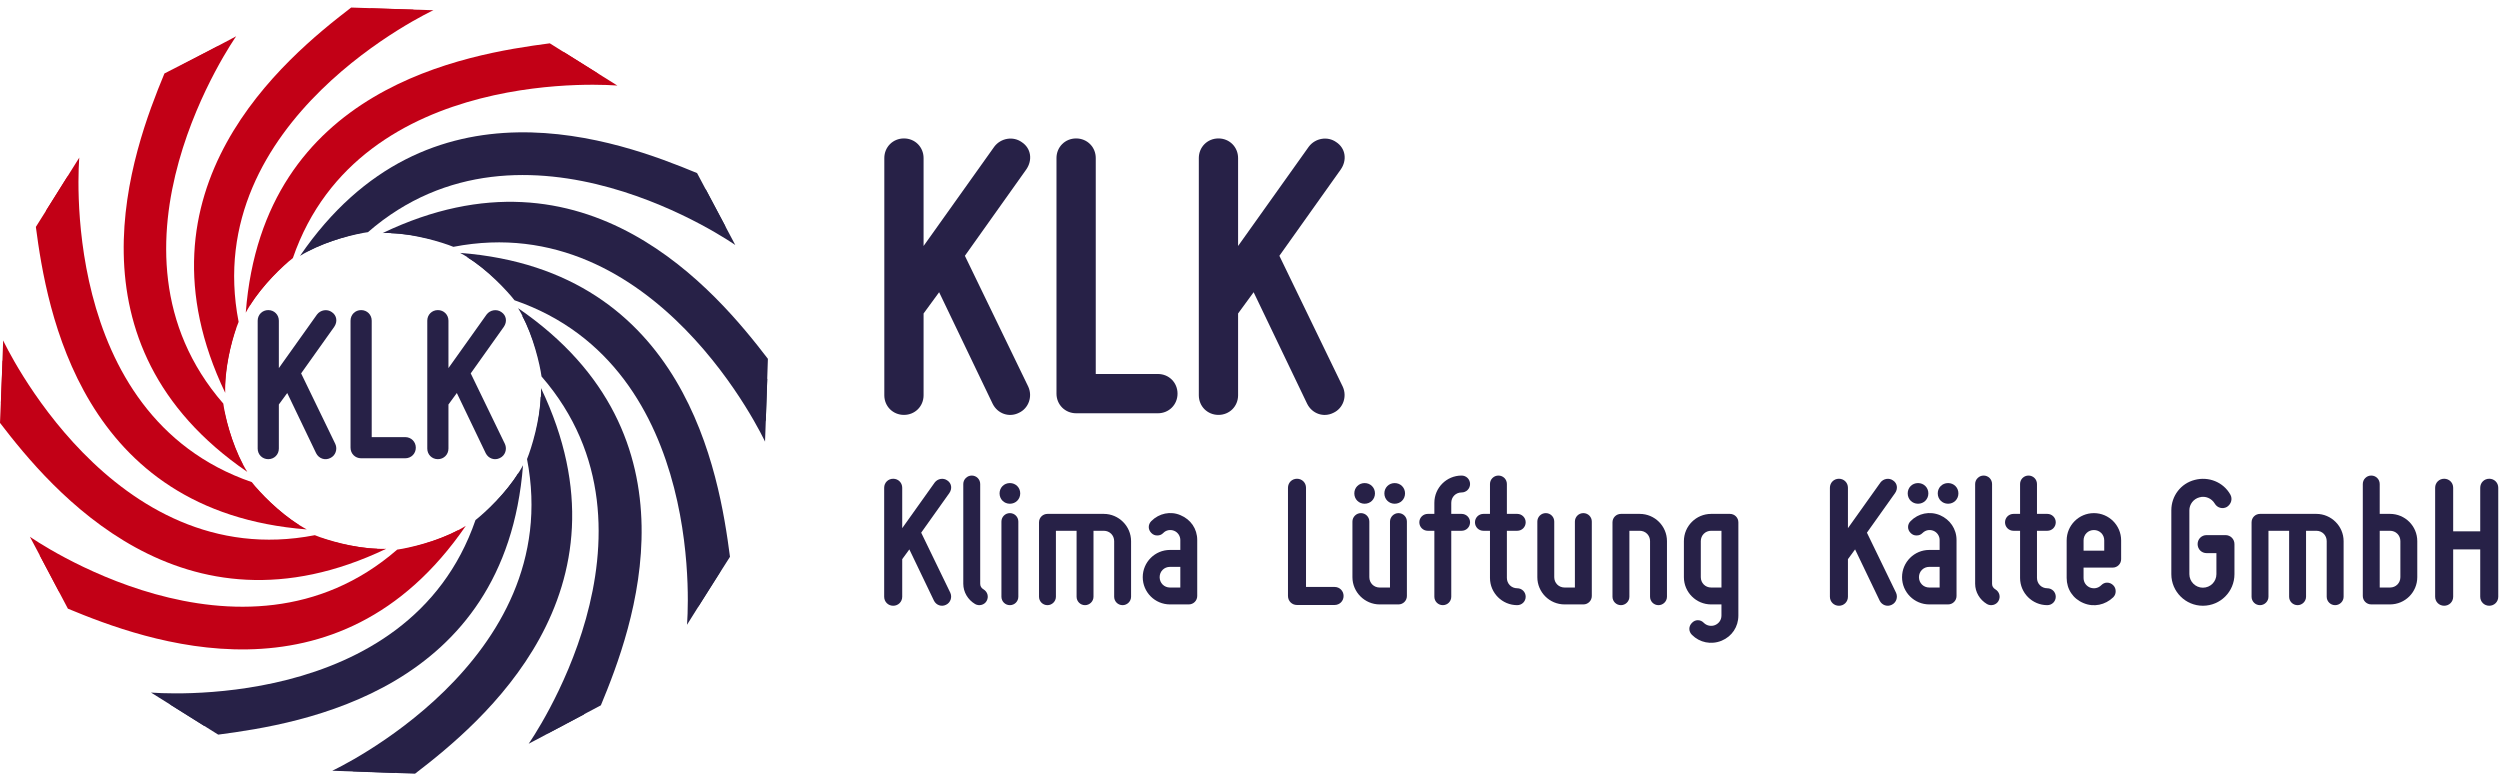 <svg xmlns="http://www.w3.org/2000/svg" xmlns:xlink="http://www.w3.org/1999/xlink" id="Ebene_1" x="0px" y="0px" width="320px" height="100px" viewBox="0 0 320 100" xml:space="preserve">
<g>
	<defs>
		<rect id="SVGID_1_" y="0.967" width="319.777" height="98.066"></rect>
	</defs>
	<clipPath id="SVGID_2_">
		<use xlink:href="#SVGID_1_"></use>
	</clipPath>
	<path clip-path="url(#SVGID_2_)" fill="#272147" d="M39.278,32.227C56.911,9.184,80.716,19.68,90.364,24.287l3.752,7.076   c0,0-27.037-19.011-47.017-1.646C45.622,29.914,41.859,30.789,39.278,32.227"></path>
	<path clip-path="url(#SVGID_2_)" fill="#C20016" d="M31.966,39.123C35.717,10.351,61.58,7.537,72.239,6.705l6.786,4.25   c0,0-32.919-2.945-41.54,22.082C36.305,33.946,33.485,36.588,31.966,39.123"></path>
	<path clip-path="url(#SVGID_2_)" fill="#C20016" d="M28.807,49.231C17.667,22.438,38.666,7.121,47.481,1.07l7.997,0.239   c0,0-29.984,13.907-24.934,39.892C29.975,42.58,28.854,46.277,28.807,49.231"></path>
	<path clip-path="url(#SVGID_2_)" fill="#C20016" d="M31.091,59.48C8.049,41.847,18.545,18.041,23.154,8.395l7.076-3.752   c0,0-19.012,27.036-1.648,47.015C28.779,53.136,29.655,56.897,31.091,59.48"></path>
	<path clip-path="url(#SVGID_2_)" fill="#C20016" d="M38.316,67.232C9.545,63.481,6.732,37.617,5.896,26.959l4.254-6.787   c0,0-2.946,32.921,22.083,41.541C33.141,62.894,35.781,65.714,38.316,67.232"></path>
	<path clip-path="url(#SVGID_2_)" fill="#C20016" d="M48.326,70.244C21.535,81.382,6.168,60.39,0.117,51.575l0.287-8.003   c0,0,13.908,29.982,39.895,24.932C41.677,69.073,45.374,70.196,48.326,70.244"></path>
	<path clip-path="url(#SVGID_2_)" fill="#C20016" d="M58.666,67.841C41.033,90.884,17.227,80.388,7.581,75.777l-3.754-7.074   c0,0,27.037,19.012,47.015,1.647C52.321,70.153,56.08,69.275,58.666,67.841"></path>
	<path clip-path="url(#SVGID_2_)" fill="#272147" d="M66.385,60.479c-3.75,28.772-29.614,31.586-40.272,32.418l-6.787-4.252   c0,0,32.921,2.946,41.539-22.082C62.046,65.653,64.866,63.014,66.385,60.479"></path>
	<path clip-path="url(#SVGID_2_)" fill="#272147" d="M69.197,50.732c11.139,26.793-9.853,42.16-18.669,48.211l-8.003-0.288   c0,0,29.983-13.907,24.934-39.893C68.026,57.384,69.149,53.687,69.197,50.732"></path>
	<path clip-path="url(#SVGID_2_)" fill="#272147" d="M66.804,40.363c23.045,17.635,12.549,41.438,7.937,51.087l-7.074,3.752   c0,0,19.011-27.036,1.648-47.016C69.118,46.707,68.241,42.947,66.804,40.363"></path>
	<path clip-path="url(#SVGID_2_)" fill="#272147" d="M59.77,32.913c28.774,3.751,31.583,29.614,32.417,40.273l-4.253,6.788   c0,0,2.948-32.922-22.079-41.541C64.944,37.252,62.303,34.432,59.77,32.913"></path>
	<path clip-path="url(#SVGID_2_)" fill="#272147" d="M50.002,29.857c26.794-11.139,42.163,9.854,48.21,18.668l-0.287,8.005   c0,0-13.908-29.983-39.893-24.935C56.654,31.025,52.956,29.904,50.002,29.857"></path>
	<path clip-path="url(#SVGID_2_)" fill="#272147" d="M38.399,32.757C54.8,8.822,79.348,18.058,89.224,22.154l3.652,6.871   c0,0-27.755-17.572-46.799,0.815C44.613,30.115,40.901,31.188,38.399,32.757"></path>
	<path clip-path="url(#SVGID_2_)" fill="#C20016" d="M31.457,40.025c2.239-28.931,28.319-33.09,38.918-34.48l6.206,3.891   c0,0-32.632-1.22-39.929,24.225C35.518,34.631,32.841,37.415,31.457,40.025"></path>
	<path clip-path="url(#SVGID_2_)" fill="#C20016" d="M28.83,50.287C16.305,24.113,36.464,7.47,44.951,0.966l8.005,0.269   c0,0-29.213,15.258-22.811,40.942C29.65,43.584,28.724,47.334,28.83,50.287"></path>
	<path clip-path="url(#SVGID_2_)" fill="#C20016" d="M31.652,60.401C7.717,43.998,16.952,19.279,21.049,9.404l6.869-3.521   c0,0-17.571,27.797,0.817,46.839C29.007,54.187,30.08,57.897,31.652,60.401"></path>
	<path clip-path="url(#SVGID_2_)" fill="#C20016" d="M39.268,67.766C10.341,65.525,5.98,39.646,4.59,29.045l4.088-6.515   c0,0-1.218,32.743,24.225,40.04C33.874,63.703,36.658,66.382,39.268,67.766"></path>
	<path clip-path="url(#SVGID_2_)" fill="#C20016" d="M49.425,70.249C23.251,82.772,6.504,62.614,0,54.129l0.333-8.008   c0,0,15.296,29.215,40.982,22.812C42.723,69.43,46.471,70.355,49.425,70.249"></path>
	<path clip-path="url(#SVGID_2_)" fill="#C20016" d="M59.623,67.308C43.218,91.242,18.567,82.006,8.691,77.909L5.069,71.04   c0,0,27.83,17.571,46.871-0.816C53.406,69.95,57.117,68.877,59.623,67.308"></path>
	<path clip-path="url(#SVGID_2_)" fill="#272147" d="M66.947,59.552c-2.241,28.93-28.417,33.093-39.017,34.48l-6.209-3.889   c0,0,32.732,1.218,40.03-24.227C62.885,64.947,65.561,62.162,66.947,59.552"></path>
	<path clip-path="url(#SVGID_2_)" fill="#272147" d="M69.246,49.672c12.523,26.174-7.634,42.858-16.121,49.361l-8.005-0.305   c0,0,29.212-15.262,22.81-40.946C68.425,56.375,69.353,52.625,69.246,49.672"></path>
	<path clip-path="url(#SVGID_2_)" fill="#272147" d="M66.312,39.442c23.934,16.404,14.697,40.964,10.599,50.84l-6.866,3.636   c0,0,17.57-27.753-0.818-46.795C68.955,45.657,67.881,41.945,66.312,39.442"></path>
	<path clip-path="url(#SVGID_2_)" fill="#272147" d="M58.896,32.371c28.93,2.238,33.155,28.298,34.542,38.899l-4.075,6.407   c0,0,1.346-32.814-24.101-40.112C64.292,36.432,61.508,33.756,58.896,32.371"></path>
	<path clip-path="url(#SVGID_2_)" fill="#272147" d="M48.983,29.83c26.174-12.525,42.805,7.613,49.308,16.1l-0.273,8.027   c0,0-15.239-29.215-40.924-22.812C55.687,30.65,51.937,29.724,48.983,29.83"></path>
	<path clip-path="url(#SVGID_2_)" fill="#272147" d="M42.27,58.632c-0.677,0.34-1.467,0.058-1.807-0.621l-3.697-7.705l-1.073,1.468   v5.645c0,0.764-0.593,1.355-1.354,1.355c-0.763,0-1.356-0.592-1.356-1.355V41.047c0-0.763,0.593-1.355,1.356-1.355   c0.761,0,1.354,0.593,1.354,1.355v6.068l4.884-6.859c0.451-0.593,1.299-0.734,1.891-0.311c0.65,0.424,0.762,1.242,0.31,1.893   l-4.234,5.954l4.376,9.033C43.23,57.503,42.947,58.321,42.27,58.632"></path>
	<path clip-path="url(#SVGID_2_)" fill="#272147" d="M44.868,57.306V41.047c0-0.764,0.594-1.355,1.356-1.355   c0.761,0,1.355,0.592,1.355,1.355v14.904h4.29c0.762,0,1.355,0.592,1.355,1.354s-0.593,1.355-1.355,1.355h-5.645   C45.462,58.661,44.868,58.068,44.868,57.306"></path>
	<path clip-path="url(#SVGID_2_)" fill="#272147" d="M63.979,58.632c-0.678,0.34-1.467,0.058-1.807-0.621l-3.697-7.705l-1.073,1.468   v5.645c0,0.764-0.593,1.355-1.354,1.355c-0.763,0-1.356-0.592-1.356-1.355V41.047c0-0.763,0.593-1.355,1.356-1.355   c0.761,0,1.354,0.593,1.354,1.355v6.068l4.884-6.859c0.451-0.593,1.299-0.734,1.891-0.311c0.65,0.424,0.762,1.242,0.31,1.893   l-4.234,5.954l4.376,9.033C64.939,57.503,64.657,58.321,63.979,58.632"></path>
	<path clip-path="url(#SVGID_2_)" fill="#272147" d="M130.414,52.844c-1.256,0.631-2.721,0.105-3.35-1.151l-6.855-14.289   l-1.991,2.721v10.469c0,1.414-1.1,2.513-2.512,2.513c-1.413,0-2.514-1.099-2.514-2.513V20.234c0-1.414,1.101-2.514,2.514-2.514   c1.412,0,2.512,1.1,2.512,2.514v11.253l9.057-12.72c0.836-1.1,2.407-1.36,3.506-0.576c1.204,0.785,1.414,2.304,0.575,3.508   l-7.851,11.044l8.113,16.751C132.195,50.75,131.669,52.269,130.414,52.844"></path>
	<path clip-path="url(#SVGID_2_)" fill="#272147" d="M135.23,50.385V20.233c0-1.413,1.101-2.513,2.514-2.513   c1.412,0,2.513,1.1,2.513,2.513v27.638h7.957c1.413,0,2.51,1.1,2.51,2.514c0,1.412-1.097,2.513-2.51,2.513h-10.47   C136.332,52.897,135.23,51.797,135.23,50.385"></path>
	<path clip-path="url(#SVGID_2_)" fill="#272147" d="M170.67,52.844c-1.256,0.631-2.721,0.105-3.35-1.151l-6.855-14.289l-1.99,2.721   v10.469c0,1.414-1.1,2.513-2.512,2.513c-1.414,0-2.514-1.099-2.514-2.513V20.234c0-1.414,1.1-2.514,2.514-2.514   c1.412,0,2.512,1.1,2.512,2.514v11.253l9.057-12.72c0.836-1.1,2.406-1.36,3.504-0.576c1.205,0.785,1.416,2.304,0.576,3.508   l-7.852,11.044l8.113,16.751C172.451,50.75,171.926,52.269,170.67,52.844"></path>
	<path clip-path="url(#SVGID_2_)" fill="#272147" d="M121.086,77.415c-0.577,0.288-1.25,0.046-1.539-0.528l-3.15-6.565l-0.913,1.251   v4.809c0,0.647-0.507,1.155-1.154,1.155c-0.65,0-1.156-0.508-1.156-1.155V62.434c0-0.649,0.506-1.154,1.156-1.154   c0.647,0,1.154,0.505,1.154,1.154v5.17l4.16-5.844c0.384-0.505,1.106-0.625,1.61-0.264c0.554,0.359,0.649,1.059,0.265,1.612   l-3.607,5.073l3.728,7.692C121.903,76.453,121.662,77.149,121.086,77.415"></path>
	<path clip-path="url(#SVGID_2_)" fill="#272147" d="M123.3,74.721V61.954c0-0.603,0.506-1.082,1.083-1.082   c0.601,0,1.083,0.479,1.083,1.082v12.767c0,0.312,0.144,0.555,0.433,0.722c0.504,0.312,0.696,0.939,0.384,1.49   c-0.288,0.508-0.963,0.675-1.467,0.387C123.879,76.766,123.3,75.778,123.3,74.721"></path>
	<path clip-path="url(#SVGID_2_)" fill="#272147" d="M129.266,77.461c-0.601,0-1.083-0.479-1.083-1.08v-9.619   c0-0.601,0.482-1.082,1.083-1.082c0.6,0,1.081,0.481,1.081,1.082v9.619C130.347,76.982,129.866,77.461,129.266,77.461    M127.944,63.154c0-0.745,0.576-1.321,1.322-1.321c0.745,0,1.323,0.576,1.323,1.321c0,0.746-0.578,1.325-1.323,1.325   C128.52,64.479,127.944,63.9,127.944,63.154"></path>
	<path clip-path="url(#SVGID_2_)" fill="#272147" d="M135.157,76.382c0,0.601-0.504,1.079-1.081,1.079   c-0.602,0-1.082-0.479-1.082-1.079v-9.525c0-0.599,0.48-1.079,1.082-1.079h7.214c1.899,0,3.487,1.562,3.487,3.486v7.118   c0,0.601-0.505,1.079-1.084,1.079c-0.6,0-1.08-0.479-1.08-1.079v-7.118c0-0.745-0.577-1.324-1.323-1.324h-1.323v8.442   c0,0.601-0.505,1.079-1.082,1.079c-0.602,0-1.082-0.479-1.082-1.079v-8.442h-2.646V76.382z"></path>
	<path clip-path="url(#SVGID_2_)" fill="#272147" d="M148.435,73.879c0,0.746,0.578,1.325,1.324,1.325h1.322v-2.646h-1.322   C149.013,72.558,148.435,73.134,148.435,73.879 M151.081,69.119c0-0.505-0.314-0.987-0.793-1.179   c-0.481-0.191-1.035-0.097-1.395,0.287c-0.217,0.217-0.458,0.312-0.771,0.312c-0.288,0-0.529-0.096-0.745-0.312   c-0.217-0.217-0.335-0.479-0.335-0.768c0-0.29,0.118-0.553,0.335-0.769c0.987-0.988,2.453-1.301,3.727-0.746   c1.323,0.553,2.141,1.754,2.141,3.174v7.167c0,0.6-0.481,1.08-1.083,1.08h-2.403c-1.925,0-3.488-1.562-3.488-3.487   c0-1.924,1.563-3.486,3.488-3.486h1.322V69.119z"></path>
	<path clip-path="url(#SVGID_2_)" fill="#272147" d="M164.861,76.285V62.434c0-0.649,0.506-1.154,1.156-1.154   c0.646,0,1.152,0.505,1.152,1.154v12.695h3.656c0.65,0,1.154,0.508,1.154,1.156c0,0.647-0.504,1.154-1.154,1.154h-4.809   C165.367,77.439,164.861,76.933,164.861,76.285"></path>
	<path clip-path="url(#SVGID_2_)" fill="#272147" d="M178.521,64.479c-0.744,0-1.322-0.578-1.322-1.324   c0-0.745,0.578-1.32,1.322-1.32c0.746,0,1.324,0.575,1.324,1.32C179.846,63.9,179.268,64.479,178.521,64.479 M173.352,63.154   c0-0.745,0.578-1.32,1.322-1.32c0.746,0,1.322,0.575,1.322,1.32c0,0.746-0.576,1.324-1.322,1.324   C173.93,64.479,173.352,63.9,173.352,63.154 M174.193,65.679c0.602,0,1.082,0.483,1.082,1.083v7.117   c0,0.746,0.576,1.325,1.322,1.325h1.322v-8.442c0-0.6,0.508-1.083,1.082-1.083c0.602,0,1.082,0.483,1.082,1.083v9.524   c0,0.6-0.48,1.08-1.082,1.08h-2.404c-1.898,0-3.486-1.562-3.486-3.487v-7.117C173.111,66.162,173.615,65.679,174.193,65.679"></path>
	<path clip-path="url(#SVGID_2_)" fill="#272147" d="M181.674,66.857c0-0.6,0.482-1.079,1.084-1.079h0.84v-1.42   c0-1.925,1.564-3.486,3.486-3.486c0.602,0,1.084,0.479,1.084,1.082c0,0.6-0.482,1.08-1.084,1.08c-0.744,0-1.322,0.578-1.322,1.324   v1.42h1.322c0.602,0,1.084,0.479,1.084,1.079c0,0.603-0.482,1.083-1.084,1.083h-1.322v8.441c0,0.601-0.48,1.079-1.082,1.079   c-0.6,0-1.082-0.479-1.082-1.079V67.94h-0.84C182.156,67.94,181.674,67.46,181.674,66.857"></path>
	<path clip-path="url(#SVGID_2_)" fill="#272147" d="M188.795,66.857c0-0.6,0.48-1.079,1.082-1.079h0.84v-3.824   c0-0.604,0.482-1.082,1.082-1.082c0.602,0,1.082,0.479,1.082,1.082v3.824h1.324c0.602,0,1.082,0.479,1.082,1.079   c0,0.603-0.48,1.083-1.082,1.083h-1.324v6.034c0,0.746,0.578,1.324,1.324,1.324c0.602,0,1.082,0.48,1.082,1.083   c0,0.601-0.48,1.079-1.082,1.079c-1.924,0-3.488-1.561-3.488-3.486V67.94h-0.84C189.275,67.94,188.795,67.46,188.795,66.857"></path>
	<path clip-path="url(#SVGID_2_)" fill="#272147" d="M196.779,73.879v-7.118c0-0.6,0.482-1.082,1.082-1.082   c0.602,0,1.082,0.482,1.082,1.082v7.118c0,0.746,0.578,1.324,1.324,1.324h1.32v-8.442c0-0.6,0.48-1.082,1.082-1.082   s1.082,0.482,1.082,1.082v9.524c0,0.601-0.48,1.081-1.082,1.081h-2.402C198.342,77.366,196.779,75.804,196.779,73.879"></path>
	<path clip-path="url(#SVGID_2_)" fill="#272147" d="M206.398,76.382v-9.525c0-0.599,0.48-1.079,1.084-1.079h2.402   c1.924,0,3.488,1.562,3.488,3.486v7.118c0,0.601-0.506,1.079-1.084,1.079c-0.602,0-1.082-0.479-1.082-1.079v-7.118   c0-0.745-0.576-1.324-1.322-1.324h-1.322v8.442c0,0.601-0.504,1.079-1.08,1.079C206.879,77.461,206.398,76.982,206.398,76.382"></path>
	<path clip-path="url(#SVGID_2_)" fill="#272147" d="M217.703,69.263v4.616c0,0.746,0.578,1.324,1.324,1.324h1.32v-7.264h-1.32   C218.281,67.939,217.703,68.519,217.703,69.263 M215.539,73.879v-4.616c0-1.923,1.564-3.485,3.488-3.485h2.402   c0.602,0,1.082,0.479,1.082,1.08v11.929c0,1.441-0.816,2.669-2.141,3.223c-1.344,0.551-2.812,0.238-3.797-0.745   c-0.217-0.217-0.338-0.483-0.338-0.771s0.121-0.554,0.338-0.771c0.215-0.217,0.455-0.337,0.744-0.337   c0.312,0,0.555,0.12,0.77,0.337c0.383,0.385,0.961,0.483,1.443,0.288c0.504-0.217,0.816-0.672,0.816-1.225v-1.42h-1.32   C217.104,77.366,215.539,75.804,215.539,73.879"></path>
	<path clip-path="url(#SVGID_2_)" fill="#272147" d="M242.139,77.415c-0.576,0.288-1.25,0.046-1.539-0.528l-3.15-6.565l-0.914,1.251   v4.809c0,0.647-0.504,1.155-1.152,1.155c-0.65,0-1.156-0.508-1.156-1.155V62.434c0-0.649,0.506-1.154,1.156-1.154   c0.648,0,1.152,0.505,1.152,1.154v5.17l4.162-5.844c0.383-0.505,1.105-0.625,1.609-0.264c0.555,0.359,0.65,1.059,0.266,1.612   l-3.607,5.073l3.729,7.692C242.957,76.453,242.717,77.149,242.139,77.415"></path>
	<path clip-path="url(#SVGID_2_)" fill="#272147" d="M249.354,61.834c0.746,0,1.322,0.575,1.322,1.32   c0,0.746-0.576,1.324-1.322,1.324c-0.744,0-1.322-0.578-1.322-1.324C248.031,62.409,248.609,61.834,249.354,61.834 M245.627,73.879   c0,0.746,0.578,1.325,1.322,1.325h1.324v-2.646h-1.324C246.205,72.558,245.627,73.134,245.627,73.879 M244.186,63.154   c0-0.745,0.576-1.32,1.322-1.32s1.322,0.575,1.322,1.32c0,0.746-0.576,1.324-1.322,1.324S244.186,63.9,244.186,63.154    M248.273,69.119c0-0.505-0.314-0.987-0.795-1.179s-1.01-0.097-1.395,0.287c-0.217,0.217-0.457,0.312-0.77,0.312   c-0.287,0-0.529-0.096-0.746-0.312s-0.336-0.479-0.336-0.768c0-0.29,0.119-0.553,0.336-0.769c0.986-0.988,2.43-1.301,3.752-0.746   c1.275,0.553,2.117,1.754,2.117,3.174v7.167c0,0.6-0.482,1.08-1.084,1.08h-2.404c-1.922,0-3.486-1.562-3.486-3.487   c0-1.924,1.564-3.486,3.486-3.486h1.324V69.119z"></path>
	<path clip-path="url(#SVGID_2_)" fill="#272147" d="M252.818,74.721V61.954c0-0.603,0.506-1.082,1.084-1.082   c0.6,0,1.082,0.479,1.082,1.082v12.767c0,0.312,0.143,0.555,0.434,0.722c0.504,0.312,0.695,0.939,0.383,1.49   c-0.289,0.508-0.963,0.675-1.467,0.387C253.398,76.766,252.818,75.778,252.818,74.721"></path>
	<path clip-path="url(#SVGID_2_)" fill="#272147" d="M256.643,66.857c0-0.6,0.482-1.079,1.084-1.079h0.842v-3.824   c0-0.604,0.48-1.082,1.08-1.082c0.602,0,1.084,0.479,1.084,1.082v3.824h1.322c0.6,0,1.082,0.479,1.082,1.079   c0,0.603-0.482,1.083-1.082,1.083h-1.322v6.034c0,0.746,0.576,1.324,1.322,1.324c0.6,0,1.082,0.48,1.082,1.083   c0,0.601-0.482,1.079-1.082,1.079c-1.924,0-3.486-1.561-3.486-3.486V67.94h-0.842C257.125,67.94,256.643,67.46,256.643,66.857"></path>
	<path clip-path="url(#SVGID_2_)" fill="#272147" d="M266.697,69.168v1.32h2.645v-1.32c0-0.746-0.576-1.323-1.322-1.323   C267.275,67.845,266.697,68.422,266.697,69.168 M264.533,73.976v-4.808c0-1.924,1.562-3.488,3.486-3.488   c1.926,0,3.486,1.564,3.486,3.488v2.404c0,0.6-0.48,1.082-1.082,1.082h-3.727v1.321c0,0.554,0.312,1.012,0.816,1.228   c0.506,0.192,1.059,0.096,1.443-0.291c0.217-0.216,0.457-0.334,0.746-0.334c0.312,0,0.576,0.118,0.793,0.334   c0.217,0.217,0.312,0.483,0.312,0.771s-0.096,0.553-0.312,0.77c-1.033,0.987-2.477,1.299-3.799,0.745   C265.35,76.645,264.533,75.42,264.533,73.976"></path>
	<path clip-path="url(#SVGID_2_)" fill="#272147" d="M286.01,69.647v3.848c0,2.237-1.803,4.041-4.041,4.041   c-2.213,0-4.039-1.804-4.039-4.041v-8.176c0-1.828,1.201-3.438,3.006-3.894c1.756-0.458,3.631,0.263,4.545,1.875   c0.312,0.553,0.119,1.224-0.434,1.587c-0.553,0.312-1.25,0.12-1.562-0.435c-0.408-0.674-1.203-1.011-1.947-0.795   c-0.77,0.195-1.299,0.892-1.299,1.661v8.176c0,0.962,0.793,1.73,1.73,1.73c0.963,0,1.732-0.769,1.732-1.73v-2.693h-1.25   c-0.65,0-1.156-0.504-1.156-1.154s0.506-1.154,1.156-1.154h2.404C285.504,68.493,286.01,68.997,286.01,69.647"></path>
	<path clip-path="url(#SVGID_2_)" fill="#272147" d="M290.363,76.382c0,0.601-0.504,1.079-1.082,1.079   c-0.602,0-1.08-0.479-1.08-1.079v-9.525c0-0.599,0.479-1.079,1.08-1.079h7.215c1.898,0,3.486,1.562,3.486,3.486v7.118   c0,0.601-0.504,1.079-1.084,1.079c-0.598,0-1.08-0.479-1.08-1.079v-7.118c0-0.745-0.576-1.324-1.322-1.324h-1.322v8.442   c0,0.601-0.506,1.079-1.082,1.079c-0.602,0-1.084-0.479-1.084-1.079v-8.442h-2.645V76.382z"></path>
	<path clip-path="url(#SVGID_2_)" fill="#272147" d="M304.604,75.203h1.322c0.746,0,1.322-0.578,1.322-1.323v-4.616   c0-0.745-0.576-1.324-1.322-1.324h-1.322V75.203z M302.439,76.285v-14.33c0-0.604,0.48-1.083,1.082-1.083   c0.6,0,1.082,0.479,1.082,1.083v3.822h1.322c1.924,0,3.486,1.563,3.486,3.486v4.616c0,1.924-1.562,3.485-3.486,3.485h-2.404   C302.92,77.365,302.439,76.887,302.439,76.285"></path>
	<path clip-path="url(#SVGID_2_)" fill="#272147" d="M318.623,61.279c0.65,0,1.154,0.505,1.154,1.154v13.948   c0,0.646-0.504,1.154-1.154,1.154c-0.648,0-1.154-0.508-1.154-1.154v-6.061h-3.463v6.061c0,0.646-0.504,1.154-1.154,1.154   c-0.648,0-1.154-0.508-1.154-1.154V62.434c0-0.649,0.506-1.154,1.154-1.154c0.65,0,1.154,0.505,1.154,1.154v5.578h3.463v-5.578   C317.469,61.784,317.975,61.279,318.623,61.279"></path>
</g>
</svg>